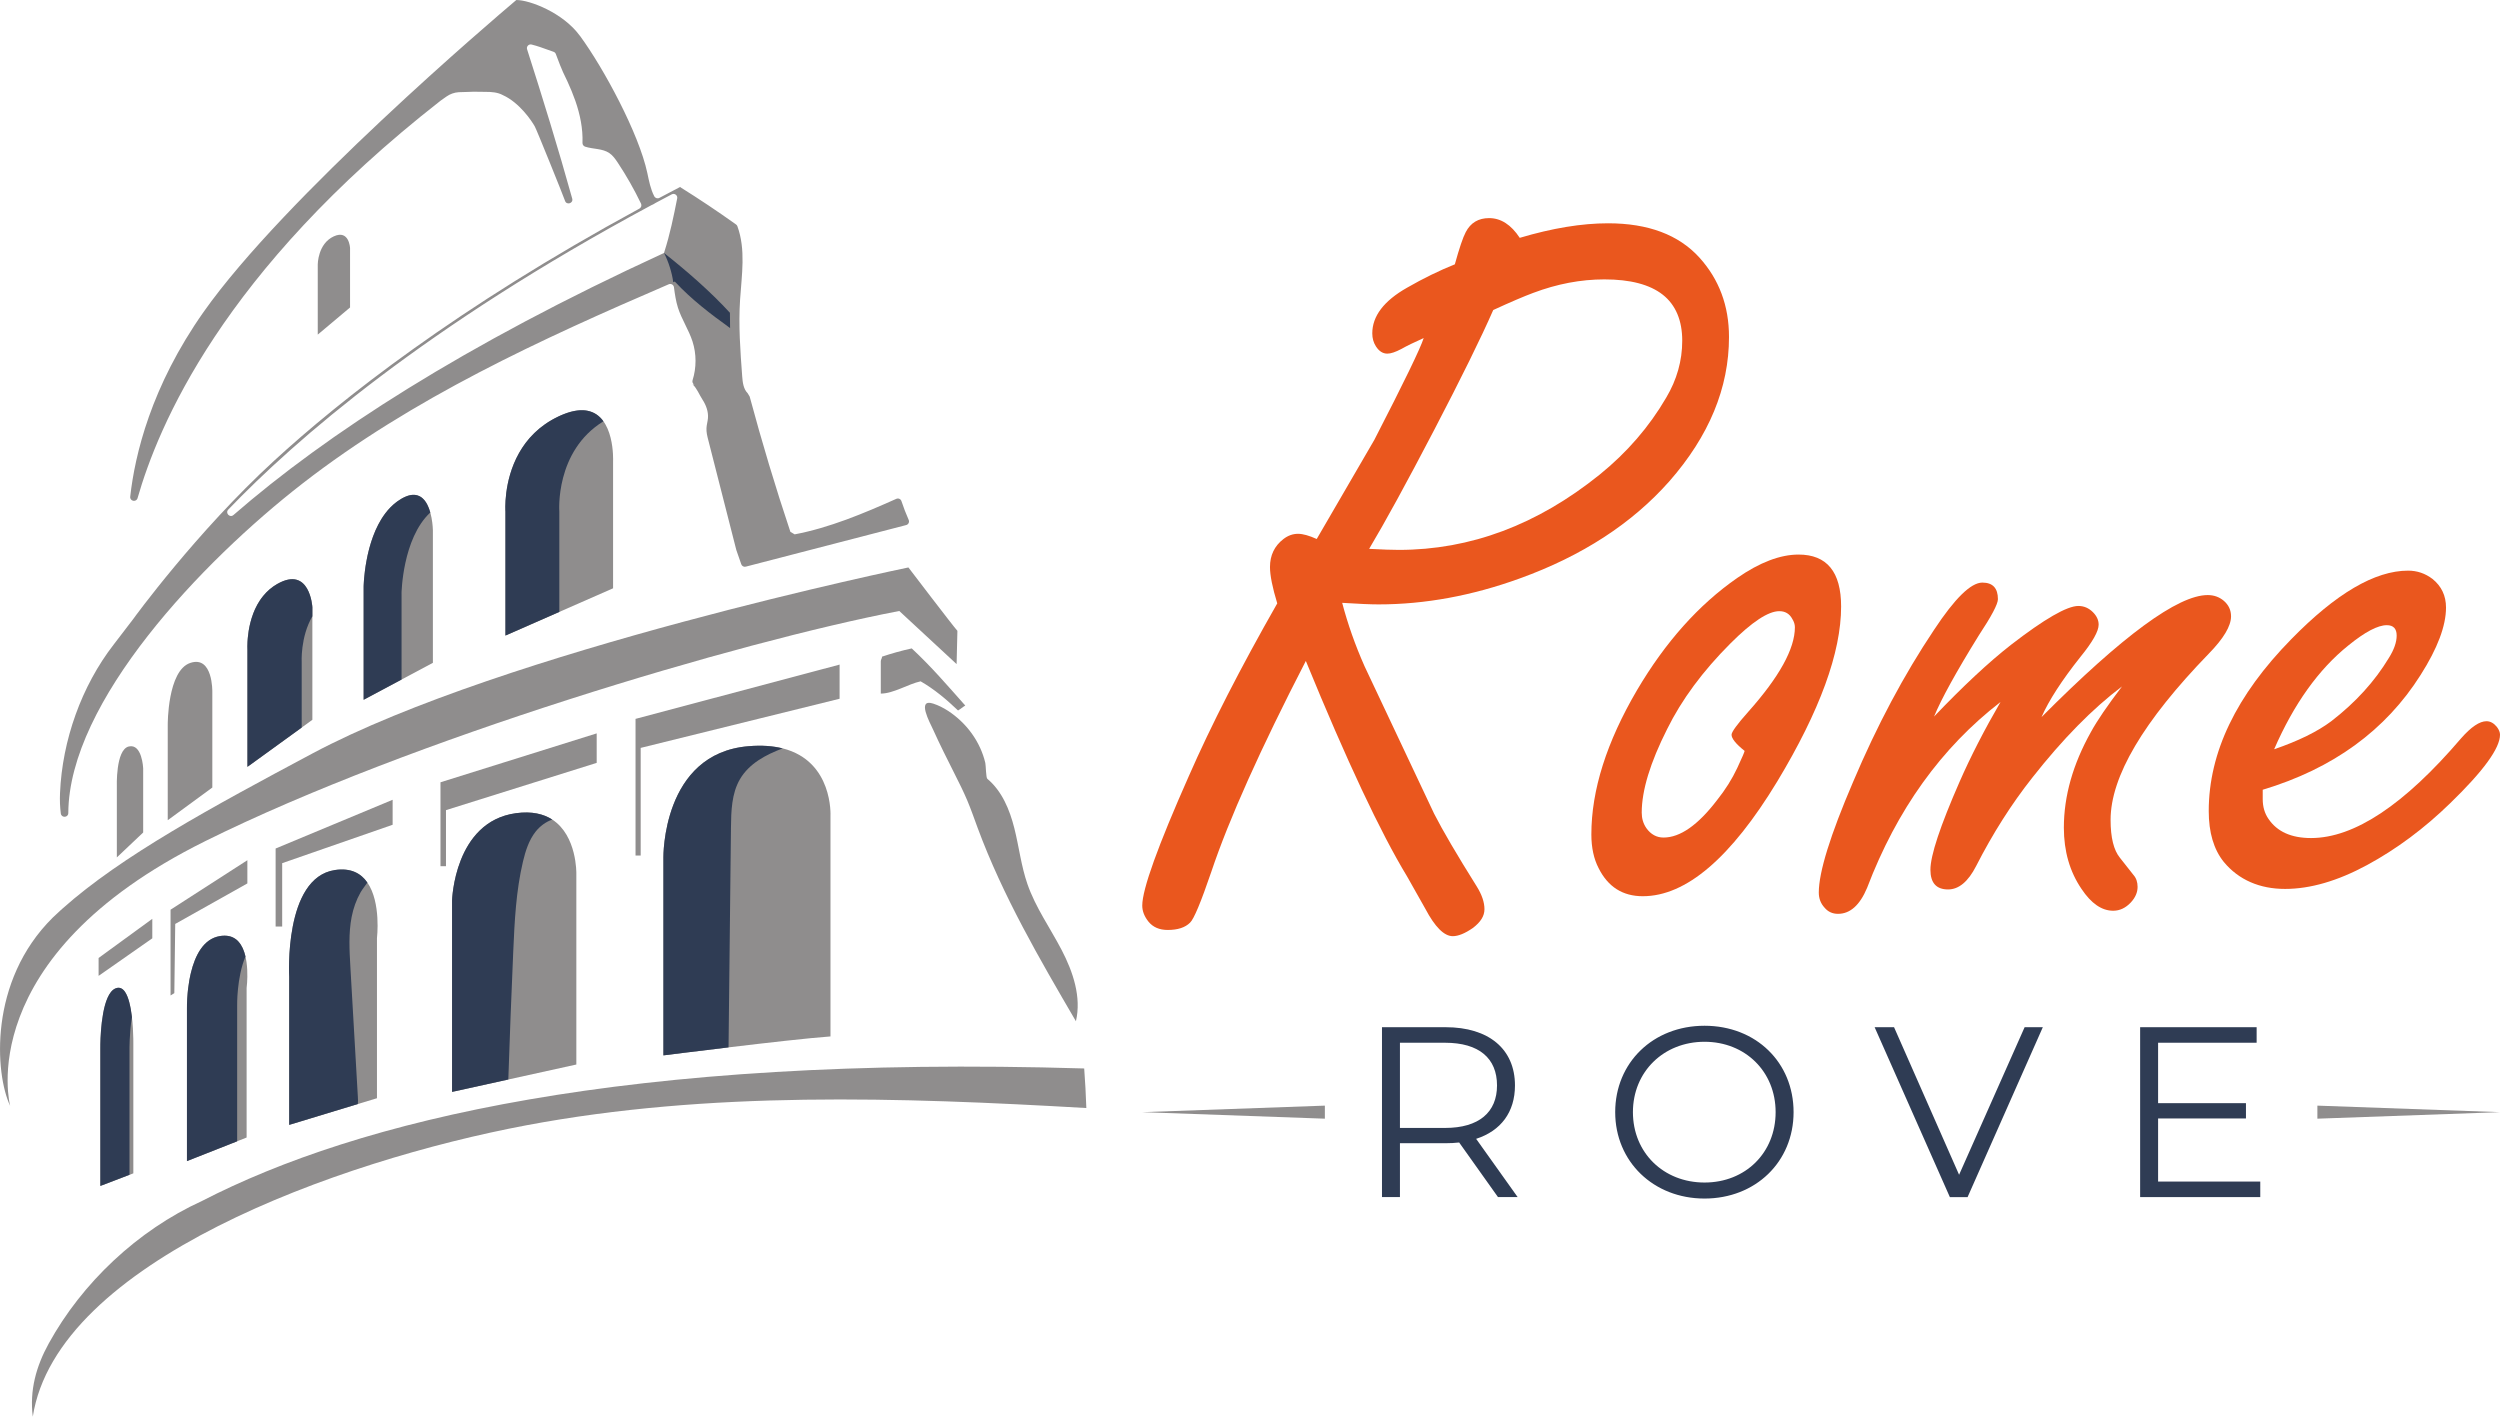 <?xml version="1.0" encoding="UTF-8"?>
<svg id="Layer_2" data-name="Layer 2" xmlns="http://www.w3.org/2000/svg" viewBox="0 0 2501.16 1417.32">
  <defs>
    <style>
      .cls-1 {
        fill: #ea571e;
      }

      .cls-2 {
        fill: #2f3c54;
      }

      .cls-3 {
        fill: #8f8d8d;
      }
    </style>
  </defs>
  <g id="PRINT">
    <g>
      <g>
        <g>
          <path class="cls-3" d="M212.42,787.92v-95.87s.7-36.52-22.12-28.8c-22.83,7.73-22.48,61.8-22.48,61.8v95.53l44.6-32.66Z"/>
          <path class="cls-3" d="M312.51,720.14v-103.57h0v-9.16s-2.46-41.79-35.12-23.18c-5.7,3.25-10.29,7.37-14.03,11.94-11.68,14.27-14.84,33.03-15.63,44.16-.05.64-.08,1.25-.11,1.84-.09,1.76-.13,3.27-.13,4.48,0,2.01.06,3.15.06,3.15v117.4l64.97-47.06Z"/>
          <path class="cls-3" d="M422.29,498.12c-.05-.04-.1-.08-.16-.13-.21-.17-.42-.33-.64-.48-.07-.05-.14-.1-.21-.14-.21-.14-.43-.28-.65-.41-.07-.04-.15-.09-.22-.13-.24-.14-.48-.26-.72-.38-.06-.03-.11-.06-.17-.09-.61-.29-1.25-.54-1.91-.74-.08-.02-.17-.04-.26-.07-.24-.07-.49-.13-.74-.18-.12-.03-.24-.05-.37-.07-.22-.04-.45-.08-.68-.11-.14-.02-.28-.03-.41-.05-.22-.02-.45-.04-.68-.05-.14,0-.29-.01-.44-.02-.24,0-.48,0-.73,0-.14,0-.28,0-.42.01-.29.02-.58.05-.88.08-.11.01-.21.02-.32.03-.4.05-.82.12-1.23.2-.11.02-.22.05-.32.07-.32.07-.64.14-.96.23-.16.04-.33.09-.49.14-.28.08-.56.17-.85.26-.18.06-.36.12-.54.19-.28.1-.57.21-.85.32-.19.07-.38.15-.57.23-.3.12-.6.26-.9.39-.19.08-.37.17-.56.26-.33.16-.67.33-1.01.5-.17.09-.33.17-.5.26-.51.27-1.03.56-1.55.87-4.01,2.36-7.58,5.24-10.78,8.52-.91.94-1.8,1.9-2.65,2.9-1.7,1.99-3.29,4.1-4.76,6.29-.74,1.1-1.44,2.21-2.13,3.35-1.02,1.7-1.98,3.45-2.89,5.22-13.87,27.18-14.36,61.29-14.36,61.29v113.43h0s35.97-19.2,35.97-19.2l33.33-17.79v-132.63s-.28-22.64-10.04-31.72c-.02-.01-.03-.03-.05-.04-.23-.21-.47-.42-.71-.61Z"/>
          <path class="cls-3" d="M505.66,635.86l24.26-10.65,83.44-36.64v-127.36s2.05-45.24-25.96-50.32c-.04,0-.07-.01-.11-.02-.37-.07-.75-.12-1.13-.17-.14-.02-.28-.04-.42-.06-.35-.04-.7-.08-1.06-.11-.18-.02-.37-.03-.55-.04-.34-.02-.69-.04-1.04-.05-.21,0-.43,0-.64,0-.55,0-1.11,0-1.69.02-.32.01-.64.02-.97.04-.29.02-.58.05-.87.08-.33.03-.65.06-.99.1-.29.03-.59.07-.88.11-.35.05-.7.1-1.06.16-.29.05-.58.1-.87.15-.39.07-.79.15-1.19.24-.27.06-.53.11-.81.17-.54.12-1.09.26-1.65.4-.14.04-.28.07-.42.11-.7.19-1.41.39-2.13.62-.23.07-.46.15-.69.22-.51.17-1.03.34-1.55.52-.27.1-.55.2-.83.3-.5.18-1.01.37-1.52.57-.28.11-.56.22-.85.33-.55.22-1.11.46-1.67.7-.25.11-.49.21-.74.32-.82.36-1.64.73-2.48,1.13-14.25,6.78-24.69,15.96-32.33,25.95-.32.42-.63.84-.95,1.26-.56.76-1.1,1.52-1.63,2.29-.92,1.34-1.8,2.68-2.63,4.04-.63,1.03-1.24,2.06-1.82,3.09-15.86,28.25-13.56,58.42-13.56,58.42v124.09h0Z"/>
          <path class="cls-3" d="M143.24,832.87v-64.27s-1.05-24.93-14.4-21.77c-13.35,3.16-11.94,40.74-11.94,40.74v70.24l26.34-24.93Z"/>
          <path class="cls-3" d="M912.15,648.72c-10.04,2.2-19.96,4.95-29.7,8.23,0,2.03-1.25,2.63-1.25,4.66v32.31c12.65,0,27.5-9.61,39.86-12.28,13.86,7.98,25.83,18.15,37.43,29.17,2.49-1.41,4.73-3.52,7.23-4.93-17.37-19.56-34.37-39.39-53.56-57.17Z"/>
          <path class="cls-3" d="M113.79,644.78c-32.29,41.62-51.5,95.94-53.74,148.58-.3,7-.08,13.83.78,20.48.6,4.67,7.47,4.32,7.5-.39.56-111.57,133.65-251.58,234.28-329.68,110.07-85.43,238.42-144.23,366.43-199.36,2.29-.99,4.89.49,5.22,2.97.91,6.94,1.92,13.87,3.99,20.44,3.71,11.69,10.81,22.12,14.58,33.81,4.02,12.49,4.01,26.27.05,38.79-.53,1.67.18,3.48,1.69,4.36.08.05.16.09.24.14-.63-.17-1.27-.31-1.9-.48,4.62,4.54,6.44,10.07,9.99,15.52,3.52,5.42,5.89,11.86,5.39,18.32-.28,3.36-1.32,6.63-1.49,10.01-.22,4.04.77,8.03,1.79,11.94,9.34,36.62,18.68,73.24,28.02,109.88l.09.31,4.91,14.1c.64,1.85,2.6,2.9,4.5,2.4l160.5-41.61c2.23-.58,3.44-3.02,2.51-5.13-2.74-6.18-5.15-12.52-7.29-18.9-.7-2.09-3.07-3.11-5.09-2.21-32.82,14.64-66.77,28.92-101.71,35.54-1.62-.96-2.65-1.57-4.28-2.52-14.96-44.71-28.51-89.86-40.74-135.37l-2.07-3.4c-4.1-4.06-4.95-10.71-5.39-16.63-1.9-25.64-3.82-51.36-2.12-77.03,1.65-24.75,5.78-50.07-2.7-73.31-.26-.72-.74-1.34-1.36-1.78-18.11-12.94-36.65-25.33-55.55-37.15l-.23-.44c-7.07,3.68-14.03,7.35-20.92,11.01-1.85.99-4.12.25-5.1-1.61-3.75-7.15-5.26-15.4-6.96-23.34-8.39-39.31-43.49-104.56-67.23-136.97l-.41-.48c-16.81-22.9-49.92-35.57-63.4-35.57l-.35.28c-22.12,18.68-231.49,196.89-312.56,311.85-52.57,74.55-68.74,142.99-73.38,184.76-.51,4.57,6.08,5.87,7.35,1.45,20.42-71.14,84.01-226.39,303.24-397.69l5.84-4.11c3.61-2.54,7.84-4.04,12.24-4.32,2.24-.14,4.86-.21,8.53-.25,7.52-.38,12.05-.08,18.34-.08s12.09.43,17.35,3.3c16.48,7.45,28.83,25.73,31.94,31.44,2.12,3.9,28.79,70.04,30.18,74.28,1.52,4.64,8.5,2.51,7.2-2.2-13.76-49.6-29.94-101.92-45.15-149.39-.91-2.83,1.68-5.54,4.55-4.77s5.76,1.53,8.53,2.52c4.44,1.61,8.89,3.21,13.37,4.73,1.08.37,1.94,1.2,2.32,2.28,2.35,6.65,6.43,16.58,7.16,18.05,1.51,3.08,3,6.19,4.43,9.33,2.92,6.38,5.64,12.87,7.95,19.5,4.68,13.48,7.64,27.73,7.1,41.97-.07,1.75,1.09,3.3,2.76,3.83,7.95,2.54,17.16,1.69,24.09,6.36,3.55,2.39,6.05,6.02,8.45,9.6,8.69,13.1,16.47,26.83,23.29,41.01.87,1.81.14,3.99-1.62,4.95-182.23,98.98-298.68,190.94-365.59,252.37-77.85,71.46-140.58,157.83-140.87,158.3M677.5,198.51c-3.56,18.01-7.21,35.89-12.85,53.45l-.32,1.13c-200.79,92.28-337.84,181.41-430.76,262.16-3.62,3.15-8.51-1.97-5.19-5.44,66.86-69.75,196.85-182.97,423.58-304.69.19-.07.38-.14.56-.21.99-.41,1.95-.95,2.83-1.58.12-.08.24-.16.37-.23,5.39-2.88,10.84-5.77,16.35-8.66,2.8-1.47,6.06.96,5.44,4.07Z"/>
          <path class="cls-3" d="M205.07,841.65c206.02-102.17,533.77-199.47,694.62-230.39l57.36,53.15.8-33.29c-3.82-4.04-49.02-63.41-49.02-63.41,0,0-403.9,83.46-596.3,186.13-100.6,53.67-191,102.53-249.92,155.1-.88.74-1.76,1.54-2.61,2.34-2.45,2.2-4.84,4.43-7.18,6.71-64.51,63.74-57.74,156.5-42.67,188.39,0,0-39.67-148.36,194.93-264.72Z"/>
          <path class="cls-3" d="M961.26,721.28c-7.77-7.34-17.38-14.02-27.62-17.35-16.91-5.51-3.1,19.39-.3,25.6,6.85,15.18,14.34,30.06,21.83,44.93,4.39,8.71,8.77,17.42,12.56,26.4,3.84,9.09,7.05,18.43,10.47,27.68,25.12,67.83,61.76,130.7,98.22,193.18,5.64-24.15-2.85-49.39-14.32-71.37-11.47-21.98-26.11-42.5-34.22-65.93-6.25-18.06-8.41-37.25-13.07-55.79-4.66-18.54-12.38-37.21-27.04-49.47-1.38-1.15-1.43-13.42-2-15.85-1.22-5.19-2.97-10.25-5.19-15.09-4.62-10.11-11.25-19.3-19.32-26.93Z"/>
          <path class="cls-3" d="M334.05,236.42c-16.15,7.34-16.15,28.12-16.15,28.12v70.24l32.31-27.16v-59.47s-.86-18.68-16.15-11.73Z"/>
          <polygon class="cls-3" points="596.97 733.72 440.69 782.65 440.69 866.59 446.19 866.59 446.19 810.51 596.97 763.22 596.97 733.72"/>
          <path class="cls-3" d="M202.1,1201.4c.07-.14.11-.21,0,0h0Z"/>
          <polygon class="cls-3" points="152.37 919.26 98.64 958.42 98.64 976.33 152.37 938.75 152.37 919.26"/>
          <polygon class="cls-3" points="247.48 860.61 170.63 910.13 170.63 926.99 170.63 995.94 174.41 993.6 175.31 924.36 247.48 883.83 247.48 860.61"/>
          <path class="cls-3" d="M133.4,1173.87v-130.64s.26-24.6-4.19-40.9c0-.01,0-.03-.01-.04-.11-.4-.22-.79-.33-1.17-.01-.05-.03-.09-.04-.14-.1-.35-.21-.7-.32-1.04-.02-.07-.04-.13-.06-.2-.1-.32-.21-.64-.32-.95-.03-.08-.05-.15-.08-.23-.1-.3-.21-.59-.32-.87-.03-.08-.06-.17-.1-.25-.11-.28-.22-.55-.33-.82-.03-.08-.07-.17-.1-.25-.12-.27-.23-.53-.35-.79-.03-.07-.07-.15-.1-.22-.13-.27-.26-.54-.4-.8-.03-.05-.05-.1-.08-.15-.32-.62-.66-1.21-1.02-1.75-.03-.04-.05-.07-.08-.11-.15-.22-.3-.44-.45-.65-.06-.08-.12-.16-.18-.24-.12-.16-.25-.32-.37-.47-.07-.09-.15-.17-.23-.25-.12-.13-.23-.26-.35-.38-.08-.09-.17-.16-.25-.24-.12-.11-.23-.22-.35-.32-.09-.08-.18-.15-.27-.22-.12-.09-.24-.18-.36-.27-.1-.07-.19-.13-.29-.19-.12-.08-.24-.15-.37-.22-.1-.06-.2-.11-.3-.16-.12-.06-.25-.12-.38-.17-.1-.04-.21-.09-.31-.13-.13-.05-.26-.09-.4-.13-.11-.03-.21-.06-.32-.09-.14-.03-.28-.06-.42-.08-.11-.02-.21-.04-.32-.05-.15-.02-.3-.02-.46-.03-.1,0-.21-.01-.31-.01-.17,0-.35.02-.53.03-.09,0-.18.01-.27.02-.27.04-.54.09-.82.15-.54.13-1.06.31-1.56.54-12.8,5.86-14.63,42.57-14.87,55.41-.05,2.77-.03,4.43-.03,4.43v137.68l33.01-12.64Z"/>
          <path class="cls-3" d="M1084.71,1068.96c-459.08-13.84-726.7,52.18-882.7,132.6-64.52,29.44-119.91,81.97-153.24,142.52-12.67,23.04-19.26,46.92-15.97,73.25,24.08-155.15,305.67-256.1,493.75-291.51,182.83-34.42,372.74-28.06,560.29-17.27-.45-13.21-1.15-26.4-2.14-39.59Z"/>
          <path class="cls-3" d="M516.2,813.57c-61.81,8.42-63.93,87.4-63.93,87.4v191.44l56.28-12.41,68.06-14.99v-191.05s.77-37.85-24.04-53.97c-8.64-5.61-20.38-8.58-36.37-6.41Z"/>
          <path class="cls-3" d="M728.88,1047.86c37.58-4.51,81.35-9.49,101.98-10.95v-220.54s3-54.8-47.84-67.65c-9.46-2.39-20.77-3.33-34.33-2.17-86.41,7.29-84.98,111.25-84.98,111.25v198.07s29.85-3.8,65.17-8.01Z"/>
          <path class="cls-3" d="M358.02,1104.53l19.12-5.8v-160.16s4.29-35.68-9.6-55.6c-6.3-9.13-16.45-14.94-32.54-12.52-51.28,7.73-45.67,106.76-45.67,106.76v148.19l68.69-20.88Z"/>
          <path class="cls-3" d="M237.25,1141.79l9.48-3.74v-149.6s4.42-32.97-8.34-46.59c-.01-.01-.03-.03-.04-.04-.23-.24-.46-.47-.69-.7-.03-.02-.05-.05-.08-.07-.23-.22-.46-.43-.71-.64-.03-.03-.06-.05-.1-.08-.24-.2-.48-.4-.73-.59-.02-.02-.05-.03-.07-.05-1.02-.77-2.13-1.43-3.33-1.97-.11-.05-.22-.1-.33-.15-.2-.09-.41-.16-.62-.24-.15-.06-.3-.12-.46-.17-.2-.07-.4-.13-.6-.19-.18-.05-.35-.11-.53-.16-.2-.05-.4-.1-.6-.15-.19-.05-.39-.09-.59-.13-.2-.04-.4-.08-.6-.11-.21-.04-.42-.07-.63-.1-.2-.03-.4-.05-.61-.08-.22-.02-.45-.05-.68-.06-.2-.02-.41-.03-.61-.04-.24-.01-.49-.02-.73-.02-.21,0-.41,0-.62,0-.26,0-.53.01-.8.02-.2,0-.4.01-.61.02-.3.02-.6.05-.91.08-.18.02-.37.03-.55.05-.44.05-.89.11-1.34.18-.06,0-.11.01-.17.02-16.67,2.72-24.94,19.78-29.03,36.65-.26,1.09-.51,2.18-.74,3.26-.23,1.08-.44,2.16-.64,3.23-.1.53-.2,1.07-.29,1.6-.46,2.65-.83,5.23-1.13,7.69-.06.49-.12.98-.17,1.46-.11.96-.2,1.9-.29,2.81-.86,9.13-.72,15.65-.72,15.65v152.77h0s45.32-17.86,45.32-17.86l4.9-1.93Z"/>
          <polygon class="cls-3" points="392.81 800.15 275.75 848.91 275.75 926.99 282.31 926.99 282.31 863.57 392.81 825.15 392.81 800.15"/>
          <path class="cls-3" d="M839.99,664.89c-1.87.47-204.16,54.32-204.16,54.32v136.73h5.15v-107.7l199.01-49.17v-34.18Z"/>
        </g>
        <g>
          <path class="cls-2" d="M238.4,941.86s-.03-.03-.04-.05c-.23-.24-.46-.47-.69-.7-.03-.02-.05-.05-.08-.07-.23-.22-.46-.43-.7-.64-.03-.03-.07-.05-.1-.08-.24-.2-.48-.4-.73-.59-.02-.02-.05-.04-.07-.05-1.02-.77-2.12-1.42-3.32-1.96-.11-.05-.22-.1-.34-.15-.2-.09-.41-.16-.62-.24-.16-.06-.31-.12-.47-.17-.2-.07-.4-.13-.6-.19-.18-.06-.36-.11-.54-.16-.2-.05-.39-.1-.59-.15-.19-.05-.39-.09-.59-.13-.2-.04-.4-.08-.6-.11-.21-.04-.42-.07-.64-.1-.2-.03-.4-.05-.6-.08-.23-.02-.46-.05-.69-.06-.2-.02-.4-.03-.61-.04-.24-.01-.49-.02-.74-.02-.2,0-.41,0-.61,0-.26,0-.53.01-.8.02-.2,0-.4.01-.6.02-.3.02-.61.05-.92.08-.18.02-.36.03-.54.05-.45.05-.91.11-1.38.19-.05,0-.09.01-.13.02-16.67,2.72-24.94,19.78-29.03,36.65-.26,1.09-.51,2.18-.74,3.26-.23,1.08-.44,2.16-.64,3.23-.1.53-.19,1.07-.29,1.6-.46,2.65-.83,5.23-1.13,7.69-.06.49-.12.98-.17,1.46-.11.96-.2,1.9-.29,2.81-.86,9.13-.72,15.65-.72,15.65v152.77l45.32-17.86,4.9-1.93v-135.77s-.57-27.91,8.32-49.15c-1.35-5.76-3.58-11.16-7.18-15.01Z"/>
          <path class="cls-2" d="M334.99,870.46c-51.28,7.73-45.67,106.76-45.67,106.76v148.19l68.69-20.88c.28-2.45.14-4.98,0-7.43-2.5-43.33-4.98-86.63-7.48-129.96-.94-16.56-1.9-33.37,1.26-49.68,1.68-8.67,4.62-17.06,8.97-24.73,1.82-3.19,4.54-6.41,6.77-9.77-6.3-9.13-16.45-14.94-32.54-12.52Z"/>
          <path class="cls-2" d="M129.22,1002.33s0-.03-.01-.05c-.11-.39-.22-.78-.33-1.16-.02-.05-.03-.1-.05-.15-.1-.35-.21-.69-.32-1.03-.02-.07-.04-.14-.07-.21-.1-.32-.21-.63-.32-.94-.03-.08-.06-.16-.08-.24-.1-.29-.21-.58-.32-.86-.03-.09-.07-.17-.1-.26-.11-.28-.22-.54-.33-.81-.04-.09-.07-.17-.11-.26-.11-.27-.23-.53-.35-.78-.03-.08-.07-.15-.1-.23-.13-.27-.26-.54-.39-.8-.03-.05-.05-.1-.08-.16-.32-.62-.66-1.21-1.02-1.75-.03-.04-.06-.08-.08-.12-.15-.22-.3-.44-.45-.64-.06-.08-.12-.16-.18-.24-.12-.16-.25-.32-.37-.47-.07-.09-.15-.17-.23-.25-.12-.13-.23-.26-.35-.38-.08-.08-.17-.16-.25-.24-.11-.11-.23-.22-.35-.32-.09-.08-.18-.15-.27-.22-.12-.09-.24-.18-.36-.27-.09-.07-.19-.13-.29-.2-.12-.08-.24-.15-.36-.22-.1-.06-.2-.11-.3-.16-.12-.06-.25-.12-.38-.17-.1-.04-.21-.09-.31-.13-.13-.05-.26-.09-.4-.13-.11-.03-.21-.06-.32-.09-.14-.03-.28-.06-.42-.08-.11-.02-.21-.04-.32-.05-.15-.02-.3-.02-.46-.03-.1,0-.21-.01-.31-.01-.17,0-.35.02-.53.04-.09,0-.18,0-.27.02-.27.04-.54.09-.82.15-.54.13-1.06.31-1.56.54-12.8,5.86-14.63,42.57-14.87,55.41-.05,2.77-.03,4.43-.03,4.43v137.68l29.15-11.16v-124.76s-.21-16.97,2.46-32.96c-.62-5.27-1.5-10.62-2.78-15.3Z"/>
          <path class="cls-2" d="M401.71,593.71s.8-54.98,28.78-80.96c-1.48-5.29-3.8-10.58-7.44-13.97-.02-.01-.03-.03-.05-.04-.23-.21-.47-.42-.71-.62-.05-.04-.1-.08-.15-.12-.21-.17-.42-.33-.64-.48-.07-.05-.14-.1-.2-.14-.21-.14-.43-.28-.65-.41-.07-.04-.14-.09-.22-.13-.24-.14-.48-.26-.72-.39-.06-.03-.11-.06-.17-.09-.61-.29-1.25-.54-1.91-.74-.08-.02-.17-.04-.26-.07-.24-.07-.49-.13-.74-.18-.12-.03-.24-.05-.37-.07-.22-.04-.45-.08-.68-.11-.14-.02-.28-.03-.41-.05-.23-.02-.45-.04-.68-.05-.14,0-.29-.01-.44-.02-.24,0-.48,0-.73,0-.14,0-.28,0-.42.01-.29.02-.58.05-.88.08-.11.01-.21.02-.32.03-.4.05-.82.12-1.23.2-.11.02-.22.05-.32.07-.32.07-.64.14-.96.23-.16.04-.33.09-.49.14-.28.08-.56.17-.85.26-.18.06-.36.12-.54.19-.28.1-.57.21-.85.32-.19.07-.38.15-.57.23-.3.12-.6.26-.9.39-.19.08-.37.17-.56.26-.33.16-.67.33-1.01.5-.17.09-.33.17-.5.25-.51.27-1.03.56-1.55.87-2.86,1.68-5.51,3.64-7.95,5.81-.98.87-1.92,1.77-2.83,2.71-1.83,1.87-3.53,3.87-5.12,5.97-21.02,27.8-21.66,73.08-21.66,73.08v113.43l37.93-20.25v-86.16Z"/>
          <path class="cls-2" d="M277.39,584.23c-5.7,3.25-10.29,7.37-14.03,11.94-.64.78-1.25,1.57-1.84,2.37-.48.66-.95,1.32-1.39,1.99-.88,1.32-1.71,2.66-2.47,4.02-.1.18-.21.36-.31.55-6.35,11.59-8.66,24.34-9.46,33.25-.12,1.37-.21,2.66-.27,3.83-.09,1.76-.13,3.27-.13,4.48,0,2.01.06,3.15.06,3.15v117.4l54.29-39.32v-65.08s-1.5-25.38,10.68-46.22v-9.16s-2.46-41.79-35.12-23.18Z"/>
          <path class="cls-2" d="M730.42,328.21c0-4.92-.16-10.4-.16-15.29-19.59-21.37-43.21-41.85-65.93-59.83,4.34,8.32,7.98,19.72,9.24,29.27.52-.22,1.04-.45,1.56-.67,16.53,17.8,35.54,32.32,55.29,46.52Z"/>
          <path class="cls-2" d="M663.71,857.8v198.07s29.85-3.8,65.17-8c.83-73.23,1.62-146.43,2.42-219.66.19-16.7.61-34.28,9.02-48.69,9.08-15.49,25.58-24.37,42.69-30.78-9.46-2.39-20.77-3.33-34.33-2.17-86.41,7.29-84.98,111.25-84.98,111.25Z"/>
          <path class="cls-2" d="M452.27,900.96v191.44l56.28-12.41c1.43-42.83,3.08-85.61,4.95-128.41,1.32-30.07,2.78-60.33,9.71-89.6,2.53-10.62,5.89-21.32,12.6-29.88,4.32-5.47,10.23-9.93,16.75-12.13-8.64-5.61-20.38-8.58-36.37-6.41-61.81,8.42-63.93,87.4-63.93,87.4Z"/>
          <path class="cls-2" d="M603.72,421.51c-3.78-5.26-9.03-9.31-16.32-10.63-.04,0-.07-.01-.11-.02-.37-.07-.75-.12-1.13-.17-.14-.02-.28-.04-.43-.06-.35-.04-.7-.08-1.06-.11-.18-.02-.37-.03-.56-.04-.34-.02-.69-.04-1.04-.05-.21,0-.43,0-.65,0-.54,0-1.09,0-1.65.02-.33.01-.66.02-.99.04-.29.02-.58.05-.87.08-.33.03-.66.06-.99.1-.29.03-.58.07-.88.11-.35.05-.71.1-1.07.16-.29.05-.57.09-.87.15-.4.07-.8.15-1.2.24-.27.06-.53.11-.8.17-.54.12-1.09.26-1.65.4-.14.04-.28.07-.42.1-.7.19-1.41.4-2.13.62-.23.07-.46.15-.68.22-.52.17-1.03.34-1.56.52-.27.09-.55.2-.82.3-.51.18-1.01.38-1.53.58-.28.11-.56.22-.84.33-.55.22-1.12.46-1.68.7-.25.1-.49.21-.73.31-.82.36-1.64.73-2.49,1.14-19.22,9.15-31.51,22.65-39.36,36.63-15.86,28.25-13.56,58.42-13.56,58.42v124.09l30.51-13.4,23.41-10.28v-100.41s-4.58-60.36,44.13-90.26Z"/>
        </g>
      </g>
      <g>
        <g>
          <path class="cls-1" d="M1306.41,661.31c-45.37,87.97-76.88,158.26-94.54,210.9-10.39,30.48-17.49,47.45-21.3,50.91-4.85,4.85-12.3,7.27-22.34,7.27-8.31,0-14.72-2.77-19.22-8.31-4.15-5.2-6.23-10.56-6.23-16.1,0-16.27,15.58-59.56,46.75-129.86,22.16-50.56,51.6-108.05,88.31-172.46-4.85-15.93-7.27-28.05-7.27-36.36,0-11.77,4.5-21.12,13.51-28.05,4.5-3.46,9.35-5.19,14.55-5.19,4.85,0,11.08,1.74,18.7,5.19,5.19-9,24.41-42.08,57.66-99.22,29.78-57.83,46.23-91.77,49.35-101.81-9.35,4.15-16.8,7.79-22.34,10.91-5.89,3.12-10.57,4.67-14.02,4.67-4.5,0-8.31-2.42-11.43-7.27-2.43-3.81-3.64-8.13-3.64-12.99,0-17.31,11.6-32.55,34.8-45.71,16.27-9.35,32.21-17.14,47.79-23.38,4.5-16.27,8.13-27.01,10.91-32.21,4.85-9.35,12.64-14.03,23.38-14.03,11.77,0,21.99,6.58,30.65,19.74,16.28-4.85,31.77-8.48,46.49-10.91,14.72-2.42,28.65-3.64,41.82-3.64,40.17,0,70.65,11.43,91.42,34.28,19.74,21.82,29.61,48.31,29.61,79.48,0,50.91-19.92,99.05-59.74,144.41-37.4,42.25-87.27,74.63-149.6,97.14-47.79,17.32-94.89,25.97-141.29,25.97-7.97,0-20.09-.52-36.36-1.56,5.54,21.13,12.99,42.25,22.34,63.37,16.27,34.28,39.48,83.46,69.61,147.53,8.65,16.97,22.86,41.22,42.6,72.72,5.19,8.31,7.79,15.93,7.79,22.86s-3.82,12.82-11.43,18.7c-7.97,5.54-14.72,8.31-20.26,8.31-8.66,0-17.84-9.17-27.53-27.53-4.86-8.65-10.91-19.39-18.18-32.21-26.67-43.97-60.44-115.84-101.29-215.57ZM1369.78,549.11c13.15.7,23.02,1.04,29.61,1.04,71.69,0,138.69-25.1,201.03-75.32,27.35-22.16,49.52-47.79,66.49-76.88,10.73-18,16.1-37.05,16.1-57.14s-6.5-35.75-19.48-45.97c-12.99-10.21-32.47-15.32-58.44-15.32-23.55,0-47.27,4.51-71.17,13.51-9.35,3.47-22.69,9.18-40,17.14-12.13,27.71-31.87,67.79-59.22,120.25-27.36,52.47-49.01,92.03-64.93,118.7Z"/>
          <path class="cls-1" d="M1799.37,554.82c28.39,0,42.6,17.32,42.6,51.95,0,46.06-21.3,104.41-63.9,175.06-46.41,76.54-91.25,114.8-134.54,114.8-20.08,0-34.8-9.35-44.16-28.05-4.85-9.35-7.27-20.6-7.27-33.76,0-44.32,15.24-92.46,45.71-144.41,28.39-48.13,61.82-85.53,100.25-112.2,22.51-15.58,42.94-23.38,61.3-23.38ZM1745.35,751.18c-8.66-6.92-12.99-12.29-12.99-16.1,0-2.77,5.54-10.39,16.62-22.86,31.17-34.97,46.75-63.2,46.75-84.67,0-2.77-.87-5.54-2.6-8.31-2.77-5.2-7.1-7.79-12.99-7.79-11.09,0-27.36,10.74-48.83,32.21-27.71,27.71-48.83,56.28-63.37,85.71-16.97,33.59-25.45,61.47-25.45,83.63,0,5.89,1.56,11.09,4.68,15.58,4.5,6.23,10.21,9.35,17.14,9.35,16.62,0,34.45-12.47,53.5-37.4,8.31-10.39,15.06-21.12,20.26-32.21,5.2-11.08,7.61-16.79,7.27-17.14Z"/>
          <path class="cls-1" d="M1934.95,716.89c29.09-30.47,54.71-54.36,76.88-71.69,33.59-25.97,56.1-38.96,67.53-38.96,5.54,0,10.39,2.08,14.55,6.23,3.81,3.81,5.71,7.97,5.71,12.47,0,6.58-6.06,17.32-18.18,32.21-18.7,23.55-31.69,43.63-38.96,60.26,81.03-81.38,136.44-122.07,166.23-122.07,6.23,0,11.6,1.91,16.1,5.71,4.85,4.16,7.27,9.35,7.27,15.58,0,9.7-7.45,22.17-22.33,37.4-65.45,67.53-98.18,122.94-98.18,166.23,0,17.66,3.12,30.31,9.35,37.92l13.51,17.14c2.77,3.12,4.15,7.1,4.15,11.95,0,5.54-2.26,10.74-6.75,15.58-5.19,5.54-11.09,8.31-17.66,8.31-11.43,0-22-7.27-31.69-21.82-11.78-17.31-17.66-37.74-17.66-61.3,0-31.51,9-63.37,27.01-95.58,6.23-11.43,16.62-26.66,31.17-45.71-29.44,22.17-59.4,52.64-89.87,91.42-20.78,26.32-39.48,55.76-56.1,88.31-7.97,15.58-17.32,23.37-28.05,23.37-11.78,0-17.66-6.57-17.66-19.74,0-14.2,9.69-43.46,29.09-87.79,11.08-25.28,24.75-51.95,41.04-80-59.22,45.71-103.72,107.71-133.5,185.97-7.27,17.32-16.96,25.97-29.09,25.97-5.53,0-10.04-2.08-13.5-6.23-3.81-4.15-5.72-9.17-5.72-15.06,0-20.43,11.43-57.31,34.29-110.64,23.89-56.44,50.9-107.18,81.03-152.2,20.78-31.51,36.88-47.27,48.31-47.27,10.39,0,15.58,5.54,15.58,16.62,0,4.85-6.41,16.97-19.22,36.36-22.51,36.36-37.4,63.37-44.67,81.04Z"/>
          <path class="cls-1" d="M2263.77,790.13v9.35c0,7.62,1.9,14.2,5.72,19.74,8.65,12.82,22.86,19.22,42.6,19.22,43.29,0,93.32-33.25,150.12-99.74,10.04-11.43,18.52-17.14,25.45-17.14,3.81,0,7.27,1.91,10.39,5.71,2.08,2.78,3.12,5.37,3.12,7.79,0,13.51-16.62,36.36-49.87,68.57-25.97,25.28-53.68,45.89-83.11,61.82-29.44,15.93-56.8,23.89-82.07,23.89s-46.4-9-61.3-27.01c-10.04-12.47-15.06-29.43-15.06-50.91,0-58.52,27.53-115.84,82.59-171.94,44.67-45.71,83.63-68.57,116.88-68.57,9,0,17.14,2.78,24.41,8.31,9,7.27,13.51,16.8,13.51,28.57,0,18.36-8.49,40.87-25.45,67.53-34.98,55.41-87.62,93.68-157.92,114.8ZM2275.19,749.62c24.24-8.31,43.29-17.66,57.14-28.05,24.24-18.7,43.46-39.82,57.66-63.37,5.2-8.31,7.79-15.75,7.79-22.34,0-6.92-3.29-10.39-9.87-10.39-9.01,0-21.82,6.75-38.44,20.26-29.79,23.89-54.54,58.53-74.28,103.89Z"/>
        </g>
        <g>
          <g>
            <path class="cls-2" d="M1498.69,1197.65l-38.85-54.63c-4.37.49-8.74.73-13.6.73h-45.65v53.9h-17.97v-169.97h63.61c43.22,0,69.44,21.85,69.44,58.27,0,26.71-14.08,45.4-38.85,53.42l41.52,58.27h-19.67ZM1497.71,1085.96c0-27.2-17.97-42.73-51.96-42.73h-45.16v85.23h45.16c33.99,0,51.96-15.78,51.96-42.49Z"/>
            <path class="cls-2" d="M1615.95,1112.67c0-49.53,37.88-86.44,89.35-86.44s89.11,36.66,89.11,86.44-38.12,86.44-89.11,86.44-89.35-36.91-89.35-86.44ZM1776.45,1112.67c0-40.55-30.35-70.41-71.14-70.41s-71.63,29.86-71.63,70.41,30.59,70.41,71.63,70.41,71.14-29.86,71.14-70.41Z"/>
            <path class="cls-2" d="M2043.77,1027.69l-75.27,169.97h-17.73l-75.27-169.97h19.43l65.07,147.63,65.56-147.63h18.21Z"/>
            <path class="cls-2" d="M2261.32,1182.11v15.54h-120.19v-169.97h116.55v15.54h-98.58v60.46h87.9v15.3h-87.9v63.13h102.22Z"/>
          </g>
          <g>
            <polygon class="cls-3" points="2318.46 1106.14 2501.16 1112.67 2318.46 1119.2 2318.46 1106.14 2318.46 1106.14"/>
            <polygon class="cls-3" points="1325.48 1106.14 1142.78 1112.67 1325.48 1119.2 1325.48 1106.14 1325.48 1106.14"/>
          </g>
        </g>
      </g>
    </g>
  </g>
</svg>